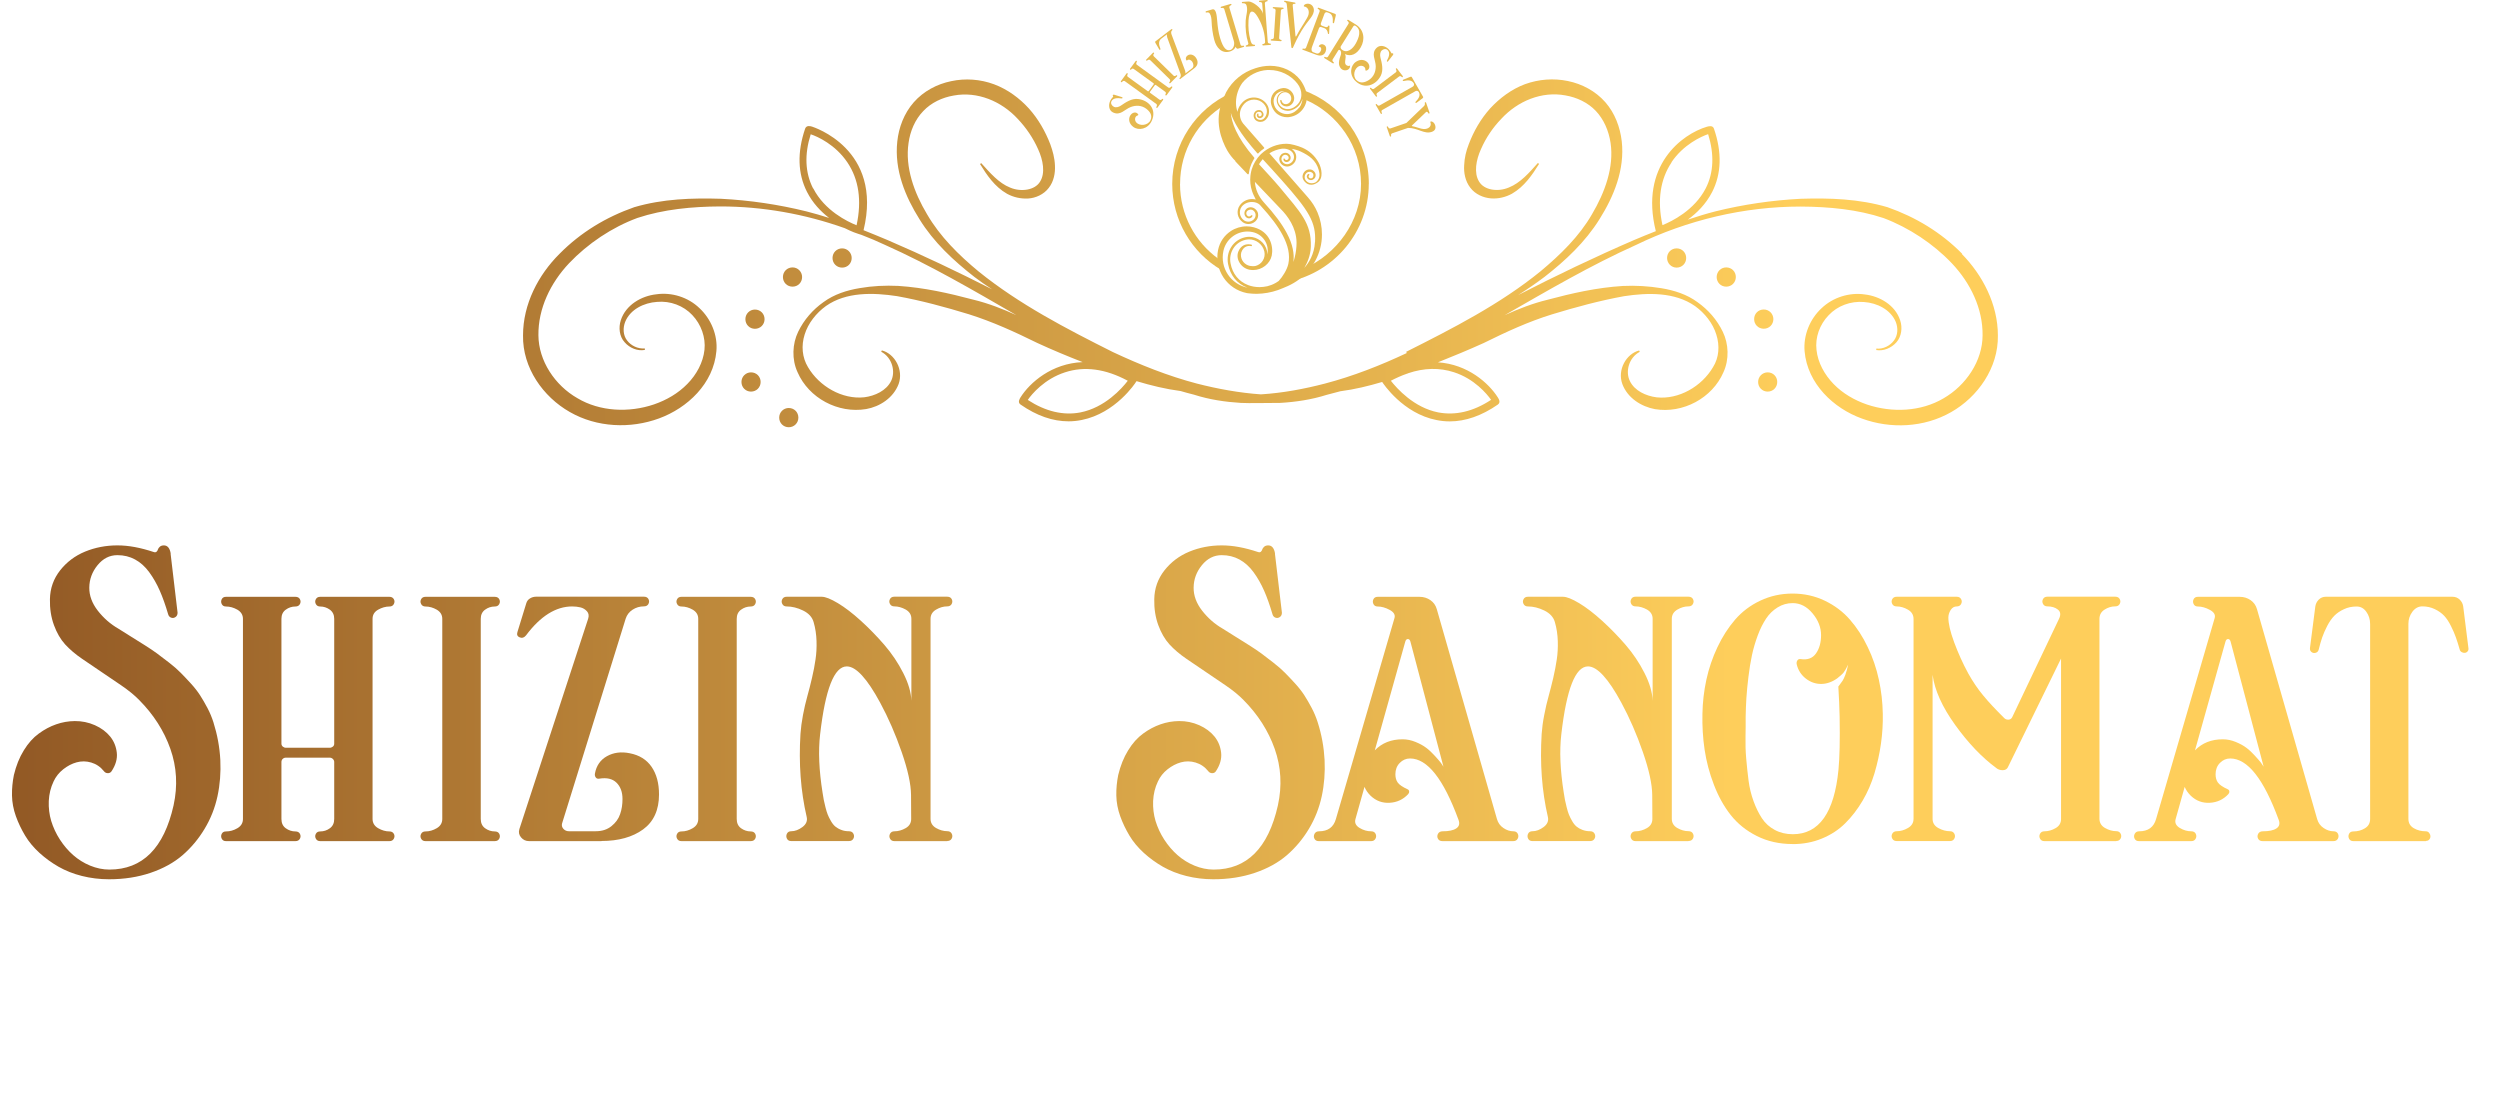 <?xml version="1.0" encoding="UTF-8"?>
<svg id="fi" xmlns="http://www.w3.org/2000/svg" xmlns:xlink="http://www.w3.org/1999/xlink" width="369" height="162" viewBox="0 0 369 162">
  <defs>
    <style>
      .cls-1 {
        fill: url(#linear-gradient);
      }

      .cls-1, .cls-2, .cls-3, .cls-4, .cls-5, .cls-6, .cls-7, .cls-8, .cls-9, .cls-10, .cls-11, .cls-12 {
        stroke-width: 0px;
      }

      .cls-2 {
        fill: url(#linear-gradient-11);
      }

      .cls-3 {
        fill: url(#linear-gradient-10);
      }

      .cls-4 {
        fill: url(#linear-gradient-4);
      }

      .cls-5 {
        fill: url(#linear-gradient-2);
      }

      .cls-6 {
        fill: url(#linear-gradient-3);
      }

      .cls-7 {
        fill: url(#linear-gradient-8);
      }

      .cls-8 {
        fill: url(#linear-gradient-9);
      }

      .cls-9 {
        fill: url(#linear-gradient-7);
      }

      .cls-10 {
        fill: url(#linear-gradient-5);
      }

      .cls-11 {
        fill: url(#linear-gradient-6);
      }

      .cls-12 {
        fill: #e6b94f;
      }
    </style>
    <linearGradient id="linear-gradient" x1="1.76" y1="105.14" x2="364.36" y2="105.14" gradientUnits="userSpaceOnUse">
      <stop offset="0" stop-color="#925925"/>
      <stop offset=".7" stop-color="#fece5b"/>
    </linearGradient>
    <linearGradient id="linear-gradient-2" x1="0" y1="101.18" x2="367.24" y2="101.18" gradientTransform="translate(0 162.82) scale(1 -1)" gradientUnits="userSpaceOnUse">
      <stop offset="0" stop-color="#925925"/>
      <stop offset=".72" stop-color="#fece5b"/>
    </linearGradient>
    <linearGradient id="linear-gradient-3" y1="106.45" y2="106.45" xlink:href="#linear-gradient-2"/>
    <linearGradient id="linear-gradient-4" y1="115.72" y2="115.72" xlink:href="#linear-gradient-2"/>
    <linearGradient id="linear-gradient-5" y1="121.94" x2="367.24" y2="121.94" xlink:href="#linear-gradient-2"/>
    <linearGradient id="linear-gradient-6" y1="124.75" y2="124.75" xlink:href="#linear-gradient-2"/>
    <linearGradient id="linear-gradient-7" x1="0" y1="125.59" x2="367.24" y2="125.59" xlink:href="#linear-gradient-2"/>
    <linearGradient id="linear-gradient-8" y1="106.45" x2="367.24" y2="106.45" xlink:href="#linear-gradient-2"/>
    <linearGradient id="linear-gradient-9" y1="115.72" x2="367.24" y2="115.72" xlink:href="#linear-gradient-2"/>
    <linearGradient id="linear-gradient-10" y1="121.94" x2="367.24" y2="121.94" xlink:href="#linear-gradient-2"/>
    <linearGradient id="linear-gradient-11" y1="124.75" x2="367.24" y2="124.75" xlink:href="#linear-gradient-2"/>
  </defs>
  <g id="EDIT">
    <g>
      <path class="cls-1" d="m25.18,81.72l1.03,8.71c0,.29-.1.5-.3.64-.2.14-.41.18-.64.1-.23-.08-.38-.25-.45-.5-.39-1.33-.8-2.49-1.24-3.49s-.96-1.91-1.56-2.73c-.6-.82-1.29-1.44-2.08-1.87-.79-.43-1.66-.64-2.61-.64-1.16,0-2.13.5-2.93,1.48s-1.21,2.09-1.22,3.32c-.01,1.17.4,2.29,1.25,3.39.85,1.09,1.87,1.99,3.06,2.67.84.52,1.47.92,1.91,1.2s1.06.66,1.87,1.17c.81.51,1.44.93,1.91,1.28.46.34,1.05.79,1.76,1.34s1.28,1.05,1.72,1.5c.44.44.94.97,1.49,1.57s1.01,1.19,1.38,1.76.73,1.2,1.09,1.88.65,1.38.88,2.1c.58,1.84.92,3.69,1.02,5.56.09,1.87-.05,3.66-.42,5.37-.37,1.71-1,3.31-1.9,4.8-.89,1.49-1.98,2.79-3.26,3.9-1.28,1.1-2.86,1.97-4.72,2.6-1.86.63-3.9.95-6.13.95-1.4,0-2.74-.17-4.01-.49s-2.42-.78-3.44-1.36c-1.01-.58-1.95-1.26-2.81-2.04-.86-.79-1.57-1.63-2.12-2.55s-1.01-1.87-1.37-2.88c-.36-1.01-.55-2.02-.57-3.04s.08-2.03.28-3.03c.33-1.37.81-2.58,1.46-3.63.64-1.05,1.38-1.88,2.21-2.48.83-.61,1.68-1.06,2.57-1.37.88-.31,1.8-.47,2.74-.48,1.04-.01,2.03.19,2.98.61.94.42,1.69.98,2.25,1.67.56.69.88,1.49.98,2.39.1.9-.16,1.82-.79,2.76-.14.19-.33.27-.56.26-.23-.01-.41-.11-.54-.28-.51-.64-1.14-1.07-1.88-1.29s-1.46-.22-2.16-.03c-.7.19-1.36.54-1.98,1.03-.62.49-1.1,1.09-1.42,1.79-.43.9-.66,1.86-.71,2.89-.04,1.03.08,2.01.36,2.95.29.94.71,1.86,1.28,2.74.57.88,1.23,1.65,1.97,2.3s1.58,1.17,2.5,1.55c.93.38,1.87.58,2.83.58,4.9,0,8.06-3.16,9.48-9.48.63-2.88.47-5.66-.47-8.33s-2.48-5.07-4.6-7.21c-.71-.73-1.6-1.45-2.67-2.18-1.07-.72-2.04-1.38-2.92-1.98-.88-.6-1.82-1.24-2.83-1.92-1-.68-1.84-1.4-2.52-2.14-.68-.75-1.23-1.7-1.65-2.85-.42-1.15-.62-2.42-.59-3.82.03-1.6.53-3.01,1.5-4.25.97-1.23,2.2-2.16,3.68-2.77,1.48-.61,3.08-.92,4.77-.92s3.4.33,5.37.98c.17.06.31.04.41-.04.1-.08.17-.2.21-.34.04-.14.14-.28.29-.41.15-.13.35-.19.59-.19.54,0,.88.41,1.01,1.22Z"/>
      <path class="cls-1" d="m57.49,124.15h-10.23c-.3,0-.51-.12-.64-.36-.13-.24-.13-.48,0-.72s.34-.35.64-.35c.53,0,1.01-.16,1.43-.47.43-.31.64-.77.64-1.37v-8.41c0-.17-.07-.32-.2-.45-.14-.13-.29-.19-.46-.19h-6.47c-.19,0-.34.06-.47.18-.13.12-.19.28-.19.46v8.41c0,.6.21,1.06.64,1.37.43.31.91.47,1.43.47.31,0,.54.12.66.35s.13.47,0,.72c-.13.24-.35.36-.66.36h-10.25c-.3,0-.51-.12-.63-.36-.12-.24-.12-.48,0-.72s.33-.35.63-.35c.58,0,1.15-.16,1.69-.48.54-.32.81-.77.81-1.36v-29.54c0-.58-.28-1.03-.82-1.35-.55-.31-1.11-.47-1.68-.47-.3,0-.51-.12-.63-.36-.12-.24-.12-.48,0-.72s.33-.35.63-.35h10.25c.31,0,.54.12.66.35s.13.47,0,.72c-.13.24-.35.36-.66.36-.53,0-1.01.16-1.43.47-.43.31-.64.76-.64,1.35v18.43c0,.17.07.31.2.43.14.11.29.17.46.17h6.47c.17,0,.32-.06.46-.17s.2-.26.2-.43v-18.43c0-.58-.21-1.03-.64-1.35-.43-.31-.91-.47-1.43-.47-.3,0-.51-.12-.64-.36-.13-.24-.13-.48,0-.72s.34-.35.64-.35h10.23c.3,0,.51.12.64.35s.13.47,0,.72c-.13.24-.34.36-.64.36-.57,0-1.13.16-1.68.47-.55.31-.82.76-.82,1.35v29.54c0,.58.27,1.04.82,1.36s1.11.48,1.68.48c.3,0,.51.12.64.35s.13.47,0,.72c-.13.24-.34.36-.64.36Z"/>
      <path class="cls-1" d="m73.03,124.15h-10.23c-.3,0-.51-.12-.64-.36-.13-.24-.13-.48,0-.72s.34-.35.64-.35c.57,0,1.13-.16,1.67-.48.54-.32.81-.77.81-1.36v-29.54c0-.58-.27-1.03-.81-1.35-.54-.31-1.1-.47-1.67-.47-.3,0-.51-.12-.64-.36-.13-.24-.13-.48,0-.72s.34-.35.64-.35h10.23c.31,0,.54.12.66.35s.13.47,0,.72c-.13.24-.35.36-.66.36-.53,0-1.01.16-1.43.47-.43.31-.64.76-.64,1.35v29.54c0,.6.21,1.06.64,1.37.43.31.91.47,1.43.47.31,0,.54.12.66.35s.13.47,0,.72c-.13.24-.35.36-.66.36Z"/>
      <path class="cls-1" d="m88.78,124.15h-10.68c-.49,0-.88-.18-1.19-.55-.31-.36-.39-.77-.25-1.23l10.15-31.04c.14-.44.09-.81-.17-1.1-.26-.29-.58-.49-.96-.58-.39-.09-.79-.14-1.22-.14-2.41,0-4.68,1.42-6.81,4.26-.27.34-.58.45-.93.31-.35-.13-.47-.4-.35-.78l1.31-4.26c.09-.3.26-.54.54-.71.27-.17.58-.26.92-.26h15.91c.31,0,.54.12.66.35s.13.47,0,.72c-.13.24-.35.36-.67.36-.61,0-1.16.16-1.67.49-.51.33-.84.77-1.02,1.32l-9.39,30.23c-.08.3-.01.57.2.8.21.23.48.35.79.35h3.98c.93,0,1.7-.25,2.32-.75.62-.5,1.05-1.09,1.28-1.78.24-.68.35-1.43.35-2.23,0-1.03-.3-1.83-.89-2.41-.59-.58-1.44-.77-2.54-.59-.21.04-.39-.01-.51-.17s-.17-.35-.13-.58c.21-1.17.81-2.03,1.78-2.57.97-.54,2.09-.69,3.36-.43,1.41.27,2.49.94,3.22,2,.73,1.06,1.1,2.42,1.1,4.08,0,2.3-.79,4.02-2.35,5.16-1.57,1.14-3.62,1.71-6.14,1.71Z"/>
      <path class="cls-1" d="m110.81,124.15h-10.23c-.3,0-.51-.12-.64-.36-.13-.24-.13-.48,0-.72s.34-.35.64-.35c.57,0,1.13-.16,1.67-.48.54-.32.81-.77.81-1.36v-29.54c0-.58-.27-1.03-.81-1.35-.54-.31-1.1-.47-1.67-.47-.3,0-.51-.12-.64-.36-.13-.24-.13-.48,0-.72s.34-.35.64-.35h10.23c.31,0,.54.12.66.35s.13.47,0,.72c-.13.24-.35.36-.66.36-.53,0-1.01.16-1.43.47-.43.31-.64.76-.64,1.35v29.54c0,.6.21,1.06.64,1.37.43.31.91.47,1.43.47.31,0,.54.12.66.35s.13.47,0,.72c-.13.24-.35.36-.66.36Z"/>
      <path class="cls-1" d="m139.82,124.15h-7.81c-.3,0-.51-.12-.64-.36-.13-.24-.13-.48,0-.73.13-.24.34-.36.64-.36.57,0,1.13-.16,1.67-.47.54-.31.81-.76.81-1.35l-.02-3.53c-.01-1.6-.47-3.71-1.38-6.34s-1.97-5.06-3.18-7.3c-1.93-3.57-3.57-5.35-4.92-5.35-1.86,0-3.17,3.34-3.94,10.02-.29,2.48-.16,5.35.36,8.61.07.46.13.82.18,1.08.05.26.13.62.25,1.08.11.46.23.82.34,1.1.11.28.27.59.47.94.2.35.42.62.65.81.24.19.52.36.87.49.34.14.72.2,1.13.2.31,0,.54.12.66.36.13.24.13.49,0,.73-.13.24-.35.36-.66.36h-8.52c-.3,0-.51-.12-.63-.36-.12-.24-.12-.48,0-.73.12-.24.33-.36.63-.36.56,0,1.11-.21,1.66-.62.55-.41.76-.91.63-1.48-.89-3.83-1.19-7.91-.92-12.27.06-.86.18-1.79.37-2.79.19-1.01.41-1.93.64-2.76.24-.83.46-1.74.69-2.71s.4-1.88.52-2.72c.13-.84.18-1.75.15-2.72-.03-.97-.17-1.91-.43-2.8-.21-.74-.74-1.31-1.56-1.71s-1.63-.6-2.42-.6c-.3,0-.51-.12-.64-.36-.13-.24-.13-.48,0-.72s.34-.35.64-.35h5.18c.54,0,1.34.32,2.39.95,1.05.63,2.18,1.5,3.38,2.59s2.36,2.28,3.47,3.56c1.11,1.29,2.04,2.67,2.79,4.16.76,1.49,1.16,2.86,1.2,4.1v-12.12c0-.58-.28-1.03-.83-1.35-.56-.31-1.12-.47-1.69-.47-.3,0-.51-.12-.64-.36-.13-.24-.13-.48,0-.72s.34-.35.64-.35h7.81c.31,0,.54.12.66.35s.13.47,0,.72c-.13.24-.35.36-.66.36-.56,0-1.11.16-1.65.48s-.81.77-.81,1.36v29.52c0,.58.27,1.04.81,1.35.54.31,1.09.47,1.65.47.31,0,.54.12.66.36.13.24.13.49,0,.73-.13.24-.35.36-.66.36Z"/>
      <path class="cls-1" d="m188.18,81.72l1.03,8.71c0,.29-.1.5-.3.64-.2.14-.41.18-.64.1-.23-.08-.38-.25-.45-.5-.39-1.33-.8-2.49-1.24-3.49s-.96-1.91-1.56-2.73c-.6-.82-1.29-1.44-2.08-1.87-.79-.43-1.66-.64-2.61-.64-1.16,0-2.13.5-2.93,1.48s-1.21,2.09-1.22,3.32c-.01,1.17.4,2.29,1.25,3.39.85,1.09,1.87,1.99,3.06,2.67.84.52,1.47.92,1.91,1.2s1.06.66,1.87,1.17c.81.51,1.44.93,1.91,1.28.46.34,1.05.79,1.75,1.34.71.55,1.28,1.05,1.72,1.5.44.44.94.97,1.49,1.57.55.6,1.01,1.19,1.38,1.76.37.57.73,1.2,1.09,1.88.36.68.65,1.38.88,2.1.59,1.84.92,3.69,1.02,5.56.09,1.87-.05,3.66-.42,5.37-.37,1.71-1,3.31-1.89,4.8-.89,1.49-1.98,2.79-3.26,3.9-1.28,1.1-2.86,1.97-4.72,2.6-1.86.63-3.9.95-6.13.95-1.4,0-2.74-.17-4.01-.49s-2.42-.78-3.44-1.36c-1.01-.58-1.95-1.26-2.81-2.04-.86-.79-1.57-1.63-2.12-2.55s-1.01-1.87-1.37-2.88c-.36-1.01-.55-2.02-.57-3.04s.08-2.03.28-3.03c.33-1.37.81-2.58,1.46-3.63.64-1.05,1.38-1.88,2.21-2.48.83-.61,1.68-1.06,2.57-1.37.88-.31,1.8-.47,2.74-.48,1.04-.01,2.03.19,2.98.61.94.42,1.69.98,2.25,1.67.56.69.88,1.49.98,2.39.1.9-.16,1.82-.79,2.76-.14.19-.33.27-.56.26-.23-.01-.41-.11-.54-.28-.51-.64-1.14-1.07-1.88-1.29s-1.46-.22-2.16-.03c-.7.19-1.36.54-1.98,1.03-.62.49-1.1,1.09-1.42,1.79-.43.9-.66,1.86-.71,2.89-.04,1.03.08,2.01.36,2.95.29.94.71,1.86,1.28,2.74.57.88,1.23,1.65,1.97,2.3s1.58,1.17,2.5,1.55c.93.38,1.87.58,2.83.58,4.9,0,8.06-3.16,9.48-9.48.63-2.88.47-5.66-.47-8.33s-2.48-5.07-4.6-7.21c-.71-.73-1.6-1.45-2.67-2.18-1.07-.72-2.04-1.38-2.92-1.98-.88-.6-1.82-1.24-2.83-1.92-1-.68-1.84-1.4-2.52-2.14-.68-.75-1.23-1.7-1.65-2.85-.42-1.15-.62-2.42-.59-3.82.03-1.6.53-3.01,1.5-4.25.97-1.23,2.2-2.16,3.68-2.77,1.48-.61,3.08-.92,4.77-.92s3.4.33,5.37.98c.17.06.31.04.41-.04.1-.08.17-.2.21-.34s.14-.28.29-.41c.15-.13.35-.19.59-.19.54,0,.88.41,1.01,1.22Z"/>
      <path class="cls-1" d="m223.36,124.15h-10.46c-.31,0-.54-.12-.66-.36-.13-.24-.12-.48.01-.73.14-.24.36-.36.67-.36.93,0,1.6-.14,2.03-.43.43-.29.54-.71.32-1.28-2.21-6.02-4.59-9.04-7.15-9.04-.58,0-1.09.22-1.52.66-.43.44-.64,1-.64,1.67,0,.49.11.89.34,1.22.23.33.72.66,1.48,1.01.13.06.2.16.21.31.01.15-.04.28-.15.4-.74.79-1.65,1.21-2.73,1.27-1.08.06-2.01-.28-2.81-1.04-.41-.4-.71-.84-.9-1.31l-1.33,4.74c-.16.54.04.98.6,1.32s1.13.5,1.71.5c.31,0,.53.12.65.36.12.24.12.49-.01.73-.13.24-.34.36-.64.36h-7.74c-.3,0-.51-.12-.63-.36-.12-.24-.11-.48.02-.73.13-.24.35-.36.65-.36,1.33,0,2.16-.61,2.5-1.82l8.65-29.67c.13-.47-.11-.87-.73-1.2-.61-.33-1.2-.49-1.75-.49-.3,0-.51-.12-.63-.36-.12-.24-.12-.48,0-.72s.33-.35.63-.35h6.18c.6,0,1.13.17,1.6.49.47.33.78.77.94,1.33l8.88,30.98c.16.56.47,1,.95,1.32.48.33.97.49,1.49.49.3,0,.51.12.63.36.12.24.12.49-.01.73-.13.24-.35.36-.66.36Zm-10.3-10.96l-4.88-18.48c-.07-.26-.2-.39-.38-.39s-.31.13-.38.38l-4.5,16.05c1.06-1.09,2.42-1.63,4.1-1.63.64,0,1.28.13,1.91.39.63.26,1.15.54,1.57.86.42.31.83.7,1.24,1.15.41.45.7.77.85.97.15.2.3.41.44.64.03.03.04.05.04.06Z"/>
      <path class="cls-1" d="m249.22,124.15h-7.81c-.3,0-.51-.12-.64-.36-.13-.24-.13-.48,0-.73.13-.24.34-.36.64-.36.57,0,1.13-.16,1.67-.47.54-.31.81-.76.81-1.35l-.02-3.53c-.01-1.6-.47-3.71-1.38-6.34-.91-2.63-1.97-5.06-3.18-7.3-1.93-3.57-3.57-5.35-4.92-5.35-1.86,0-3.17,3.34-3.94,10.02-.29,2.48-.16,5.35.36,8.61.07.46.13.82.18,1.08.05.26.13.62.25,1.08.11.46.23.82.34,1.1s.27.59.47.94c.2.35.42.62.65.81s.52.36.87.49.72.2,1.13.2c.31,0,.54.12.66.36.13.24.13.49,0,.73-.13.24-.35.36-.66.36h-8.52c-.3,0-.51-.12-.63-.36-.12-.24-.12-.48,0-.73.12-.24.33-.36.63-.36.56,0,1.11-.21,1.66-.62.55-.41.76-.91.63-1.48-.89-3.83-1.19-7.91-.92-12.27.06-.86.18-1.79.38-2.79.19-1.01.41-1.93.64-2.76s.46-1.74.69-2.71c.22-.97.4-1.88.52-2.72.13-.84.18-1.75.15-2.72-.03-.97-.17-1.91-.43-2.8-.21-.74-.74-1.31-1.56-1.71-.83-.4-1.63-.6-2.42-.6-.3,0-.51-.12-.64-.36-.13-.24-.13-.48,0-.72.13-.24.34-.35.64-.35h5.18c.54,0,1.34.32,2.39.95s2.18,1.5,3.38,2.59,2.36,2.28,3.47,3.56c1.11,1.29,2.04,2.67,2.79,4.16.76,1.49,1.16,2.86,1.2,4.1v-12.12c0-.58-.28-1.03-.83-1.35-.56-.31-1.12-.47-1.69-.47-.3,0-.51-.12-.64-.36-.13-.24-.13-.48,0-.72.13-.24.34-.35.64-.35h7.81c.31,0,.54.12.66.35.13.24.13.47,0,.72-.13.24-.35.36-.66.36-.56,0-1.11.16-1.65.48s-.81.77-.81,1.36v29.52c0,.58.27,1.04.81,1.35.54.31,1.09.47,1.65.47.31,0,.54.12.66.36.13.24.13.49,0,.73-.13.24-.35.36-.66.36Z"/>
      <path class="cls-1" d="m264.59,124.58c-1.96,0-3.72-.4-5.29-1.19s-2.85-1.83-3.85-3.1-1.83-2.77-2.48-4.47c-.66-1.71-1.11-3.43-1.37-5.17s-.36-3.51-.32-5.31c.03-1.68.22-3.35.58-5.01s.9-3.25,1.63-4.8c.73-1.54,1.6-2.9,2.61-4.07,1.01-1.17,2.25-2.11,3.71-2.8s3.05-1.05,4.76-1.05,3.3.35,4.76,1.05c1.46.7,2.7,1.63,3.72,2.8s1.9,2.52,2.63,4.06c.74,1.53,1.28,3.13,1.64,4.8.36,1.66.55,3.34.58,5.02.03,1.47-.06,2.94-.27,4.42-.21,1.48-.53,2.94-.96,4.39-.44,1.45-1.02,2.8-1.76,4.05s-1.58,2.35-2.55,3.31c-.96.96-2.11,1.71-3.45,2.26-1.33.55-2.78.82-4.33.82Zm6.74-23.23c.31-.41.53-.71.64-.88.11-.17.25-.46.4-.86.15-.4.29-.91.42-1.52-.26.54-.48.93-.67,1.17-.19.24-.51.52-.95.87-.77.54-1.56.82-2.38.82-.81,0-1.57-.26-2.26-.8-.69-.54-1.14-1.25-1.34-2.12-.04-.21,0-.4.11-.56s.27-.22.47-.19c1.01.16,1.77-.12,2.27-.83.5-.71.75-1.61.75-2.7,0-1.14-.42-2.22-1.26-3.22-.84-1.01-1.82-1.51-2.93-1.51-.8,0-1.54.21-2.22.63s-1.25.97-1.7,1.65-.87,1.5-1.23,2.47c-.36.97-.65,1.95-.86,2.93-.21.98-.38,2.05-.52,3.2-.14,1.15-.24,2.18-.3,3.09-.06.91-.09,1.85-.11,2.8.01.9,0,1.87-.02,2.92s0,2.13.1,3.24.21,2.21.35,3.28c.14,1.07.39,2.08.74,3.04.35.96.76,1.79,1.24,2.52s1.11,1.29,1.89,1.71,1.67.63,2.66.63c3.87,0,6.12-3.17,6.74-9.51.17-1.77.23-4.38.17-7.83-.03-1.34-.09-2.83-.19-4.45Z"/>
      <path class="cls-1" d="m312.35,124.15h-10.6c-.3,0-.51-.12-.64-.36-.13-.24-.13-.48,0-.73.13-.24.34-.36.64-.36.57,0,1.12-.16,1.66-.47.54-.31.8-.76.8-1.35v-23.68l-7.83,16.01c-.14.31-.4.47-.78.47s-.7-.11-.95-.32c-2.11-1.56-4.13-3.67-6.06-6.35-1.93-2.68-3.04-5.15-3.34-7.42v21.28c0,.58.28,1.04.85,1.35.56.31,1.14.47,1.72.47.3,0,.51.12.64.36.13.24.13.49,0,.73-.13.24-.34.36-.64.36h-7.86c-.31,0-.54-.12-.66-.36-.13-.24-.13-.48,0-.73.13-.24.35-.36.66-.36.56,0,1.11-.16,1.66-.48s.82-.77.82-1.36v-29.5c0-.58-.27-1.04-.82-1.36s-1.1-.48-1.66-.48c-.31,0-.54-.12-.66-.36-.13-.24-.13-.48,0-.72.13-.24.35-.35.66-.35h8.86c.3,0,.51.12.64.35.13.24.13.47,0,.72-.13.24-.34.36-.64.36-.37,0-.67.17-.89.51s-.34.71-.35,1.09c-.01.89.27,2.12.86,3.71.59,1.59,1.28,3.12,2.08,4.59.66,1.18,1.39,2.27,2.21,3.25.81.99,1.84,2.08,3.07,3.3.17.19.39.27.64.26.26-.01.44-.13.56-.36l6.91-14.52c.29-.6.23-1.06-.17-1.37-.4-.32-.92-.47-1.55-.47-.3,0-.51-.12-.64-.36-.13-.24-.13-.48,0-.72.13-.24.34-.35.64-.35h10.02c.31,0,.54.12.66.35.13.24.13.47,0,.72-.13.24-.35.36-.66.36-.56,0-1.08.16-1.58.48-.5.32-.75.77-.75,1.36v29.52c0,.58.28,1.04.82,1.35.55.31,1.1.47,1.66.47.3,0,.51.12.64.36.13.24.13.49,0,.73-.13.24-.34.36-.64.36Z"/>
      <path class="cls-1" d="m344.42,124.15h-10.46c-.31,0-.54-.12-.66-.36-.13-.24-.12-.48.01-.73.14-.24.36-.36.67-.36.93,0,1.6-.14,2.03-.43.43-.29.54-.71.32-1.28-2.21-6.02-4.59-9.04-7.15-9.04-.58,0-1.09.22-1.52.66-.43.44-.64,1-.64,1.67,0,.49.11.89.34,1.22.23.33.72.66,1.48,1.01.13.06.2.16.21.31.01.15-.04.28-.15.4-.74.79-1.65,1.21-2.73,1.27-1.08.06-2.01-.28-2.81-1.04-.41-.4-.71-.84-.9-1.31l-1.33,4.74c-.16.54.04.98.6,1.32s1.13.5,1.71.5c.31,0,.53.12.65.36.12.24.12.49-.01.73-.13.24-.34.36-.64.36h-7.74c-.3,0-.51-.12-.63-.36-.12-.24-.11-.48.02-.73.13-.24.35-.36.65-.36,1.33,0,2.16-.61,2.5-1.82l8.65-29.67c.13-.47-.11-.87-.73-1.2-.61-.33-1.2-.49-1.75-.49-.3,0-.51-.12-.63-.36-.12-.24-.12-.48,0-.72s.33-.35.63-.35h6.18c.6,0,1.13.17,1.6.49.47.33.78.77.94,1.33l8.88,30.98c.16.56.47,1,.95,1.32.48.33.97.49,1.49.49.3,0,.51.12.63.36.12.24.12.49-.01.73-.13.24-.35.36-.66.36Zm-10.3-10.96l-4.88-18.48c-.07-.26-.2-.39-.38-.39s-.31.13-.38.38l-4.5,16.05c1.06-1.09,2.42-1.63,4.1-1.63.64,0,1.28.13,1.91.39.63.26,1.15.54,1.57.86.42.31.83.7,1.24,1.15.41.45.7.77.85.97.15.2.3.41.44.64.03.03.04.05.04.06Z"/>
      <path class="cls-1" d="m358.08,124.15h-10.73c-.3,0-.51-.12-.63-.36-.12-.24-.12-.48,0-.72.12-.24.33-.35.63-.35.64,0,1.22-.16,1.72-.47.51-.31.76-.77.76-1.37v-28.79c0-.67-.19-1.27-.56-1.79-.37-.52-.85-.78-1.43-.78-.69,0-1.31.13-1.88.4-.57.26-1.04.59-1.42.97-.38.39-.72.88-1.04,1.49-.31.61-.56,1.17-.74,1.69-.18.52-.35,1.12-.52,1.81-.06.24-.2.4-.43.47-.23.07-.44.04-.62-.1-.19-.14-.26-.33-.24-.59l.79-6.14c.06-.4.23-.74.51-1.02.29-.28.63-.42,1.03-.42h18.71c.41,0,.77.14,1.06.42s.47.62.52,1.02l.77,6.14c.03.2-.01.36-.13.49-.11.13-.25.2-.41.21-.16.01-.31-.02-.46-.11-.15-.09-.25-.21-.29-.39-.21-.73-.4-1.33-.57-1.8-.16-.47-.4-1.02-.72-1.66-.31-.63-.65-1.14-1.01-1.52-.36-.38-.81-.7-1.37-.97-.56-.27-1.17-.41-1.84-.41-.58,0-1.07.26-1.47.79-.39.53-.59,1.12-.59,1.78v28.79c0,.61.26,1.07.79,1.38.53.31,1.12.46,1.78.46.2,0,.36.08.48.22.12.15.19.31.2.49.01.18-.04.34-.16.49-.12.15-.3.22-.52.22Z"/>
    </g>
  </g>
  <g id="Layer_2_copy_3" data-name="Layer 2 copy 3">
    <path class="cls-5" d="m116.42,60.22c-.77,0-1.41.62-1.41,1.42s.62,1.42,1.41,1.42,1.42-.62,1.42-1.42-.62-1.42-1.42-1.42Z"/>
    <path class="cls-6" d="m110.85,54.96c-.77,0-1.41.62-1.41,1.42s.62,1.42,1.41,1.42,1.42-.62,1.42-1.42-.62-1.42-1.42-1.42Z"/>
    <path class="cls-4" d="m111.43,45.69c-.77,0-1.41.62-1.41,1.42s.62,1.42,1.41,1.42,1.42-.62,1.42-1.42-.62-1.42-1.42-1.42Z"/>
    <path class="cls-10" d="m118.39,40.89c0-.77-.62-1.42-1.41-1.42s-1.42.62-1.42,1.42.62,1.42,1.42,1.42,1.41-.62,1.41-1.42Z"/>
    <path class="cls-11" d="m125.71,38.08c0-.77-.62-1.42-1.41-1.42s-1.42.62-1.42,1.42.62,1.42,1.42,1.42,1.41-.62,1.41-1.42Z"/>
    <path class="cls-9" d="m289.62,37.46c-3.12-3.16-6.87-5.42-11.03-6.88-4.22-1.24-8.53-1.37-12.8-1.24-4.26.22-8.49.84-12.6,1.86-1.37.35-2.72.77-4.07,1.22,1.33-.97,2.67-2.28,3.6-4.09,1.37-2.7,1.46-5.84.26-9.34-.18-.53-.77-.35-1.02-.29-3.67,1.08-9.99,5.73-7.56,15.42-1.08.42-2.14.86-3.21,1.31-5.79,2.5-11.49,5.24-17.11,8.12,1.33-.84,2.63-1.73,3.89-2.68,3.07-2.39,6.01-5.13,8.13-8.54,2.08-3.32,3.74-7.26,3.27-11.48-.24-2.06-1-4.14-2.43-5.77-1.44-1.64-3.45-2.7-5.52-3.12-2.1-.44-4.29-.27-6.32.46-2.01.75-3.74,2.06-5.15,3.58-1.39,1.55-2.43,3.36-3.16,5.29-.38.97-.64,2.01-.68,3.12-.07,1.08.15,2.32.91,3.3.73.97,1.92,1.48,3.03,1.57,1.11.09,2.19-.18,3.12-.69,1.83-1.06,2.98-2.77,4-4.4l-.18-.13c-1.28,1.44-2.59,2.94-4.27,3.61-1.59.69-3.67.42-4.42-.89-.77-1.26-.44-3.16.29-4.76.73-1.68,1.77-3.21,3.01-4.49,2.43-2.63,5.97-4.09,9.44-3.45,1.7.29,3.34,1.06,4.51,2.3,1.17,1.24,1.9,2.92,2.17,4.71.53,3.58-.84,7.32-2.74,10.53-1.88,3.27-4.66,5.97-7.6,8.43-5.97,4.85-12.93,8.41-19.83,11.88l.09.18c-3.91,1.84-7.91,3.41-12.09,4.51-3.09.8-6.23,1.39-9.44,1.59-3.18-.22-6.34-.8-9.44-1.59-4.29-1.13-8.38-2.77-12.4-4.65-6.92-3.47-13.84-7.06-19.83-11.9-2.94-2.43-5.7-5.16-7.6-8.43-1.92-3.21-3.27-6.95-2.74-10.53.24-1.77.97-3.47,2.17-4.71,1.17-1.24,2.79-2.01,4.51-2.3,3.47-.64,7.01.82,9.44,3.45,1.24,1.31,2.28,2.83,3.01,4.49.73,1.59,1.08,3.5.29,4.76-.75,1.28-2.83,1.57-4.42.89-1.68-.66-2.98-2.19-4.27-3.61l-.18.13c1.02,1.64,2.14,3.34,4,4.4.95.51,2.01.75,3.12.69,1.08-.07,2.28-.58,3.03-1.57.75-.95.97-2.21.91-3.3-.04-1.11-.33-2.15-.68-3.12-.73-1.9-1.77-3.74-3.16-5.29-1.39-1.53-3.14-2.83-5.15-3.58-2.03-.75-4.24-.91-6.32-.46-2.08.42-4.09,1.48-5.53,3.12-1.44,1.64-2.21,3.72-2.43,5.77-.46,4.23,1.19,8.16,3.27,11.48,2.1,3.41,5.04,6.13,8.13,8.54.84.64,1.7,1.24,2.59,1.81-5.06-2.57-10.19-5.02-15.41-7.26-1.17-.51-2.37-.97-3.56-1.46,2.92-12.04-7.49-15.24-7.6-15.29-.24-.07-.82-.24-1.02.29-1.19,3.5-1.1,6.64.27,9.34.84,1.66,2.06,2.92,3.27,3.85-1.11-.35-2.23-.69-3.36-.97-4.13-1.02-8.33-1.64-12.6-1.86-4.24-.13-8.58,0-12.8,1.24-4.16,1.46-7.91,3.72-11.03,6.88-3.14,3.12-5.39,7.43-5.39,12.04-.09,4.78,2.96,9.07,6.9,11.31,4,2.3,8.95,2.5,13.17.95,4.18-1.53,8.05-5.13,8.47-9.93.22-2.37-.8-4.76-2.5-6.35-1.68-1.62-4.11-2.37-6.37-2.04-2.21.24-4.51,1.57-5.24,3.83-.35,1.08-.22,2.39.57,3.25.75.86,1.9,1.33,2.98,1.13v-.22c-1.04.09-2.06-.42-2.63-1.19-.6-.77-.62-1.86-.27-2.74.75-1.84,2.76-2.81,4.69-2.94,1.97-.18,3.91.55,5.22,1.95,1.3,1.37,1.99,3.3,1.79,5.13-.2,1.86-1.17,3.65-2.52,5.02-1.35,1.39-3.07,2.39-4.93,3.03-3.71,1.26-7.98,1.06-11.29-.91-3.34-1.9-5.75-5.53-5.77-9.31-.04-3.92,1.77-7.7,4.53-10.62,2.76-2.9,6.32-5.29,10.08-6.68,3.85-1.28,8.09-1.68,12.24-1.7,6.23,0,12.47,1.11,18.37,3.21,1.08.55,1.86.8,1.94.82l.55.18c1.15.44,2.3.93,3.43,1.46,6.7,2.99,13.04,6.7,19.41,10.38-2.03-.93-4.15-1.75-6.32-2.28-3.67-.97-7.29-1.79-11.12-2.04-1.92-.09-3.82,0-5.7.33-1.88.31-3.76.91-5.33,2.06-1.57,1.11-2.87,2.59-3.74,4.38-.86,1.77-.97,4.07-.09,5.97,1.66,3.83,5.99,6.13,10.12,5.44,2.01-.35,4.02-1.64,4.8-3.7.75-2.1-.57-4.47-2.48-4.96l-.09.2c1.63.86,2.14,2.94,1.46,4.31-.71,1.44-2.39,2.21-3.96,2.41-3.27.35-6.65-1.62-8.31-4.45-.86-1.42-1.02-3.16-.49-4.82.51-1.66,1.7-3.16,3.14-4.2,2.98-2.1,6.96-1.99,10.48-1.46,3.56.64,7.16,1.62,10.63,2.68,3.51,1.11,6.7,2.57,10.08,4.23,2.21,1.02,4.44,1.95,6.7,2.83-4.57.18-7.8,3.03-9.17,5.2-.13.22-.46.73,0,1.06,2.39,1.66,4.75,2.48,7.1,2.48.64,0,1.3-.07,1.94-.2,4.99-1,7.91-5.44,8.02-5.64l.07-.09c2.12.64,4.29,1.17,6.5,1.46.64.18,1.3.38,1.95.53,2.28.73,4.62,1.08,6.92,1.22.82.04,1.64.04,2.48.02h.88c.82,0,1.63,0,2.47-.02,2.3-.13,4.66-.49,6.87-1.19.71-.18,1.35-.35,2.01-.53,2.1-.27,4.15-.77,6.17-1.37.13.2,3.05,4.65,8.02,5.62.64.13,1.28.2,1.95.2,2.34,0,4.73-.84,7.1-2.48.46-.33.15-.82,0-1.06-1.35-2.12-4.44-4.89-8.84-5.18,2.28-.91,4.53-1.84,6.76-2.85,3.36-1.66,6.56-3.14,10.08-4.23,3.47-1.06,7.1-2.04,10.63-2.68,3.51-.53,7.47-.64,10.48,1.46,1.44,1.04,2.63,2.54,3.14,4.2.53,1.66.4,3.41-.49,4.82-1.66,2.83-5.04,4.8-8.31,4.45-1.59-.2-3.27-.97-3.96-2.41-.68-1.37-.18-3.43,1.46-4.31l-.09-.2c-1.9.49-3.25,2.85-2.48,4.96.77,2.06,2.79,3.32,4.8,3.7,4.13.69,8.47-1.62,10.12-5.44.88-1.9.77-4.2-.09-5.97-.86-1.79-2.17-3.27-3.74-4.38-1.55-1.15-3.45-1.75-5.33-2.06s-3.78-.42-5.7-.33c-3.82.24-7.45,1.06-11.12,2.04-2.17.53-4.29,1.35-6.32,2.28,6.37-3.65,12.71-7.37,19.41-10.38,7.58-3.67,15.91-5.66,24.29-5.66,4.16.02,8.4.42,12.24,1.7,3.76,1.42,7.32,3.78,10.08,6.68,2.76,2.92,4.58,6.7,4.53,10.62,0,3.76-2.43,7.39-5.77,9.31-3.34,1.97-7.6,2.15-11.29.91-1.86-.64-3.58-1.64-4.93-3.03-1.35-1.39-2.32-3.16-2.52-5.02-.22-1.84.46-3.76,1.79-5.13,1.3-1.39,3.25-2.12,5.22-1.95,1.92.13,3.93,1.11,4.69,2.94.35.88.33,1.95-.27,2.74-.57.77-1.59,1.31-2.61,1.19v.22c1.06.18,2.21-.29,2.96-1.13.77-.86.93-2.17.57-3.25-.73-2.26-3.03-3.58-5.24-3.83-2.23-.33-4.68.42-6.37,2.04-1.7,1.57-2.7,3.96-2.5,6.35.42,4.8,4.29,8.43,8.46,9.93,4.22,1.55,9.15,1.35,13.17-.95,3.93-2.23,6.98-6.53,6.9-11.31,0-4.6-2.26-8.92-5.33-12.04h.02Zm-42.92-13.5c1.77-2.63,4.4-3.81,5.42-4.16.93,3.01.82,5.69-.35,7.99-1.68,3.27-5.06,4.91-6.39,5.44-.79-3.65-.33-6.77,1.35-9.27h-.02Zm-126.69,3.85c-1.17-2.3-1.3-4.98-.35-7.99,1.02.33,3.65,1.53,5.42,4.16,1.68,2.5,2.14,5.62,1.35,9.27-1.33-.53-4.71-2.15-6.39-5.44h-.02Zm39.47,33.06c-2.52.49-5.15-.13-7.78-1.84.6-.88,2.48-3.1,5.48-4.07,2.87-.95,5.99-.53,9.28,1.24-.88,1.15-3.38,3.96-6.99,4.67Zm60.58-1.84c-2.63,1.73-5.26,2.32-7.78,1.84-3.6-.71-6.1-3.54-6.99-4.67.8-.42,1.59-.77,2.37-1.04.07,0,.11-.04.18-.07,2.37-.8,4.64-.84,6.76-.15,3.01.97,4.86,3.19,5.48,4.07l-.02.02Z"/>
    <path class="cls-7" d="m260.91,54.96c-.77,0-1.41.62-1.41,1.42s.62,1.42,1.41,1.42,1.41-.62,1.41-1.42-.62-1.42-1.41-1.42Z"/>
    <path class="cls-8" d="m261.75,47.1c0-.77-.62-1.42-1.42-1.42s-1.42.62-1.42,1.42.62,1.42,1.42,1.42,1.42-.62,1.42-1.42Z"/>
    <path class="cls-3" d="m254.79,39.47c-.77,0-1.41.62-1.41,1.42s.62,1.42,1.41,1.42,1.42-.62,1.42-1.42-.62-1.42-1.42-1.42Z"/>
    <path class="cls-2" d="m246.06,38.08c0,.77.62,1.42,1.41,1.42s1.41-.62,1.41-1.42-.62-1.42-1.41-1.42-1.41.62-1.41,1.42Z"/>
    <path class="cls-12" d="m165.62,14.34c.12.05.06.21-.05.19-.71-.1-1.3-.05-1.53.44-.14.3.08.66.38.8.32.15.74.01,1.02-.18.75-.51,1.58-1.08,2.53-.98,1.59.18,2.8,1.54,2.03,3.22-.57,1.25-1.96,1.49-2.74.89-.64-.49-.69-1.12-.49-1.57.24-.53.91-.78,1.24-.26.03.06,0,.12-.07.14-.46.12-.51.7-.24,1.02.55.64,1.77.44,2.11-.3.33-.74-.09-1.3-.65-1.72-.68-.5-1.5-.52-2.25-.24-.9.33-1.53,1.33-2.62.81-.62-.29-.72-1.07-.43-1.7.1-.23.26-.43.43-.62.08-.08-.1-.11-.04-.24.04-.08.14-.08.21-.06l1.16.36h0Z"/>
    <path class="cls-12" d="m172.18,14.05c-.08.11-.24-.01-.16-.12.07-.1.11-.28-.03-.38l-1.4-1.02s-.1-.01-.13.03l-.74,1.01s-.02.1.02.12l1.4,1.02c.14.1.3.02.37-.08.08-.11.24,0,.16.12l-.83,1.14c-.08.1-.24-.01-.16-.12.08-.1.14-.32,0-.42l-4.67-3.38c-.14-.1-.33.02-.4.13-.08.1-.24-.01-.16-.12l.83-1.14c.08-.11.24,0,.16.12-.07.1-.11.27.03.38l2.96,2.14s.09.01.12-.03l.74-1.01s.03-.1,0-.13l-2.96-2.14c-.14-.1-.3-.02-.37.09-.08.11-.24-.01-.16-.12l.83-1.13c.08-.11.24,0,.16.12-.07.1-.14.32,0,.42l4.66,3.38c.14.1.33-.03.41-.13.08-.11.24,0,.16.12l-.83,1.13h0Z"/>
    <path class="cls-12" d="m172.74,12.27c-.09.09-.24-.04-.14-.14.09-.09.19-.29.06-.42l-2.91-2.85c-.13-.12-.33-.02-.42.07-.09.09-.24-.04-.14-.14l.99-1c.1-.1.24.04.14.14-.09.09-.15.25-.02.38l2.91,2.85c.13.13.3.06.38-.03.1-.1.24.04.14.14l-.99,1h0Z"/>
    <path class="cls-12" d="m174.25,11.66c-.11.08-.23-.07-.12-.16.19-.15.18-.44.1-.64l-1.94-5.31c-.05-.15-.08-.33-.04-.49l-.84.64c-.43.33-.4.86-.13,1.52.04.11-.11.2-.17.09l-.57-.98c-.04-.07-.07-.17,0-.22l2.35-1.8c.11-.08.23.08.12.16-.2.15-.16.42-.09.62l1.98,5.28c.06.15.1.37.05.48l1.02-.78c.28-.21.19-.7,0-.97-.15-.22-.51-.42-.74-.19-.04.04-.11.02-.14-.03-.14-.25-.04-.51.18-.68.41-.31.94-.1,1.22.28.4.54.38,1.14-.18,1.57l-2.08,1.59Z"/>
    <path class="cls-12" d="m182.75,7.18c-.2.06-.32-.13-.38-.3-.07.31-.42.6-.83.72-1.23.36-2.02-.59-2.32-1.73-.23-.89-.35-1.8-.39-2.71-.02-.4-.05-.81-.27-1.16-.12-.19-.32-.2-.49-.15-.13.04-.18-.15-.06-.19l.91-.27c.56-.17.67.81.74,1.68.07.86.18,1.73.43,2.55.46,1.54.96,1.93,1.51,1.76.45-.14.68-.78.51-1.34l-1.41-4.71c-.05-.17-.28-.18-.4-.15-.13.04-.19-.15-.06-.19l1.4-.41c.13-.04.18.15.06.19-.12.04-.3.17-.25.34l1.65,5.49c.06.2.28.18.4.14.13-.04.19.16.06.19l-.8.24h0Z"/>
    <path class="cls-12" d="m186.42,6.7c-.13.01-.15-.19-.01-.2.13-.01.34-.1.32-.28l-.03-.48c-.09-1.16-.48-2.28-1.08-3.27-.37-.62-.64-.79-.9-.75-.22.03-.39.54-.44,1.28-.06,1.02.03,1.98.26,2.85.08.33.19.78.6.75.14-.01.15.19.01.2l-1.18.09c-.13.01-.14-.19-.01-.2.13-.01.35-.14.29-.31-.34-1.08-.45-2.14-.39-3.34.04-.78.38-1.53.11-2.29-.08-.23-.35-.29-.57-.27-.13.01-.15-.19-.01-.2l.88-.06c.54-.04,1.99.94,2.15,1.85l-.12-1.55c-.01-.18-.24-.23-.37-.22-.13.01-.15-.19-.02-.2L187,0c.14-.01.15.19.01.2-.12,0-.33.1-.32.28l.43,5.72c.01.18.23.24.36.23.14-.01.15.19.01.2l-1.08.08h0Z"/>
    <path class="cls-12" d="m187.65,5.99c-.13,0-.12-.21.01-.2.13,0,.35-.05.36-.23l.26-4.05c.01-.18-.2-.26-.33-.27-.13,0-.12-.21.01-.2l1.41.09c.14,0,.12.21-.01.2-.12,0-.29.05-.3.23l-.26,4.05c-.01.18.15.26.27.27.14,0,.12.21-.01.2l-1.41-.09h0Z"/>
    <path class="cls-12" d="m189.92.61c-.02-.17-.13-.28-.3-.31-.13-.02-.1-.22.03-.19l1.48.27c.14.03.1.22-.03.19-.13-.03-.32.03-.3.2l.41,4.54c0,.09.08.11.13.02.71-1.4,1.7-2.63,1.81-3.24.14-.74-.3-1.09-.63-1.12-.06,0-.1-.05-.08-.11.09-.27.47-.35.75-.3.55.1.82.64.72,1.16-.18.94-1.02,1.31-2.25,3.61-.2.37-.41.79-.62,1.26l-.2.44c-.05.12-.22.08-.23-.04l-.69-6.4h0Z"/>
    <path class="cls-12" d="m192.29,7.36c-.12-.05-.05-.23.07-.19.12.04.35.05.41-.12l2.01-5.37c.06-.16-.12-.31-.23-.35-.12-.05-.06-.23.07-.19l2.45.91c.09.03.11.13.1.21l-.26,1.1c-.03.12-.2.08-.19-.03.05-.71-.06-1.23-.57-1.42l-.25-.09c-.18-.07-.35.05-.41.22l-.53,1.41c-.06.17.04.31.19.36l.41.15c.17.06.39.11.48-.13.04-.11.19-.07.19.04l-.05,1.07c0,.11-.17.11-.18,0-.03-.33-.19-.66-.52-.78l-.42-.15c-.16-.06-.31-.02-.37.13l-1.04,2.8c-.1.28-.14.65.21.78l.44.16c.33.12.57-.17.68-.44.09-.25.03-.49-.27-.54-.06,0-.07-.08-.04-.12.18-.28.49-.33.77-.16.32.2.38.56.23.98-.23.62-.78.71-1.35.5l-2.02-.75h0Z"/>
    <path class="cls-12" d="m195.49,8.57c-.11-.07,0-.24.1-.17.11.07.33.12.42-.04l3.04-4.87c.09-.15-.05-.33-.16-.39-.11-.07,0-.24.11-.17l1.09.67c1.27.78,1.42,2.23.76,3.38-.58,1.02-1.48,1.43-2.33,1,.06.08.1.3.1.41-.01.41-.24,1.02.12,1.24.21.13.38.13.5.05.02-.01.04,0,.04.02.02.62-.7.85-1.18.56-.25-.15-.42-.49-.46-.75-.05-.3.04-.78.22-1.27.1-.25.15-.56-.02-.79-.08-.1-.24-.13-.31-.01l-.84,1.35c-.09.15.05.33.15.39.11.07,0,.24-.11.17l-1.24-.77h0Zm2.42-1.76c-.09.15-.02.36.1.47.8.71,1.67-.08,2.09-.84.45-.81.94-2.03-.03-2.63-.12-.08-.24-.05-.33.09l-1.82,2.91h0Z"/>
    <path class="cls-12" d="m204.87,9.07c-.09.09-.22-.01-.16-.11.34-.63.49-1.2.1-1.58-.24-.23-.65-.15-.88.08-.24.25-.26.69-.18,1.01.22.88.47,1.85.06,2.69-.71,1.42-2.41,2.09-3.74.8-.99-.96-.73-2.35.1-2.86.68-.43,1.29-.26,1.65.08.42.4.43,1.11-.18,1.25-.06.01-.11-.05-.11-.11.05-.47-.48-.72-.88-.57-.79.29-1.02,1.51-.44,2.07.58.56,1.26.36,1.85-.02.71-.47,1-1.23,1-2.01,0-.96-.74-1.88.13-2.73.49-.48,1.26-.3,1.75.18.18.18.32.39.44.61.05.1.14-.06.24.05.06.06.03.15-.02.22l-.74.95h0Z"/>
    <path class="cls-12" d="m202.22,13.11c-.08-.11.08-.23.16-.12.08.1.27.23.41.12l3.25-2.45c.14-.11.07-.32,0-.42-.08-.11.08-.23.16-.12l.85,1.12c.08.11-.08.23-.16.12-.08-.1-.23-.18-.37-.08l-3.25,2.45c-.14.11-.11.28-.03.38.08.11-.08.23-.16.12l-.85-1.12h0Z"/>
    <path class="cls-12" d="m203.06,15.5c-.07-.11.11-.21.17-.1.08.14.23.26.39.17l4.92-2.79c.17-.1.22-.32.13-.49-.27-.47-.8-.5-1.5-.33-.11.02-.18-.13-.07-.19l1.06-.43c.07-.03.17-.04.22.04l1.67,2.91c.04.08-.01.16-.07.21l-.91.68c-.11.07-.21-.07-.13-.15.5-.51.74-.98.47-1.45-.1-.17-.31-.22-.48-.13l-4.92,2.79c-.16.09-.12.3-.04.43.06.1-.1.22-.17.1l-.74-1.28h0Z"/>
    <path class="cls-12" d="m204.68,18.78c-.04-.12.14-.19.19-.06.04.12.18.3.35.24l2.36-.81,2.6-2.5c.13-.12.16-.29.12-.43-.05-.13.14-.2.19-.06l.51,1.48c.04.12-.15.19-.19.06-.05-.14-.21-.28-.33-.16l-2.06,1.97c-.07.07-.06.1.04.12.81.14,1.5.57,2.15.36.56-.18.65-.64.51-.94-.02-.05,0-.11.06-.12.28-.05.53.23.63.5.18.53,0,.87-.5,1.04-1.11.37-2.02-.6-3.49-.59l-2.34.8c-.17.06-.19.24-.15.35.04.13-.14.19-.19.06l-.46-1.33h0Z"/>
    <path class="cls-12" d="m202.04,27.15c0-6.39-4.06-11.83-9.7-13.84.09.18.32,1.17.33,1.24,0,.06,0,.12.02.17,4.77,2.07,8.2,6.86,8.2,12.43s-3.64,10.38-8.37,12.47c-.66.79-1.27,1.41-2.19,1.92,6.59-1.38,11.7-7.33,11.7-14.4Z"/>
    <path class="cls-12" d="m174.18,27.15c0-4.98,2.67-9.33,6.63-11.68.02-.04.03-.08.05-.12.08-.17.15-.35.21-.52.08-.19.16-.38.25-.57.09-.18.2-.34.31-.51-5.07,2.29-8.61,7.44-8.61,13.4,0,5.4,2.9,10.13,7.21,12.67-.23-.52-.37-1.07-.41-1.63-3.42-2.46-5.65-6.49-5.65-11.04Z"/>
    <path class="cls-12" d="m182.31,23.79l1.82,1.91s.05.03.08.03c0,0,.03,0,.03,0,.04-.02.07-.05.08-.09.03-.22.07-.44.12-.65l.08-.29c.12-.38.28-.75.48-1.09l.08-.13.05-.08s.02-.09,0-.13c-2.69-3.1-3.37-5.32-3.46-6.61.32,1.13,1.3,3.01,3.91,5.96.02.03.05.03.08.03s.06,0,.08-.03l.16-.17c.2-.19.43-.37.66-.53.03-.02.04-.04.04-.08s0-.06-.03-.08l-3.07-3.51c-.56-.69-.65-1.63-.24-2.38.11-.2.25-.4.41-.57.36-.38.88-.6,1.42-.6s1.07.22,1.43.61c.32.35.49.75.47,1.18,0,.19-.06.38-.14.58-.15.34-.42.63-.82.63-.13,0-.25-.03-.37-.08-.32-.15-.45-.52-.3-.84.04-.09.11-.16.19-.21.08-.04.17-.07.26-.07.07,0,.14.02.21.04.07.03.13.08.16.14.07.11.07.24,0,.36-.02.03-.04.07-.08.08-.04.03-.1.05-.15.05-.04,0-.08,0-.11-.03-.04-.02-.08-.06-.09-.1-.02-.04-.02-.09,0-.14.03-.05,0-.12-.05-.14-.02,0-.03,0-.05,0-.03,0-.08.02-.09.06-.08.14-.1.4.15.56.07.04.15.06.24.06.06,0,.11,0,.17-.03.14-.05.25-.14.32-.27.08-.15.08-.3,0-.48-.06-.15-.17-.28-.32-.35-.1-.05-.21-.07-.32-.07-.16,0-.32.05-.44.14-.1.08-.18.17-.24.29-.21.45-.03.99.43,1.21.15.08.32.11.48.11.1,0,.2-.02.3-.04.04,0,.08-.03.12-.04l.05-.03c.1-.04.26-.15.33-.22.11-.11.34-.39.41-.68.18-.69,0-1.39-.51-1.9-.44-.44-1.03-.69-1.66-.69s-1.22.25-1.66.69c-.4.4-.67.89-.78,1.43-.12-.41-.19-.82-.2-1.24v-.26c.03-.98.36-1.96.93-2.77.91-1.13,2.26-1.83,3.71-1.91.09,0,.19,0,.28,0,1.62,0,3.16.75,4.13,1.99.4.5.62,1.11.6,1.7-.02.78-.43,1.43-1.15,1.85-.26.14-.55.23-.84.23-.11,0-.23,0-.34-.03-.4-.08-.74-.32-.96-.67-.34-.54-.2-1.25.33-1.62.16-.11.35-.17.54-.17h.05c.29.02.55.16.72.39.08.13.13.26.15.41.03.22-.03.45-.16.63-.14.18-.33.3-.56.33-.03,0-.06,0-.09,0-.09,0-.16-.02-.23-.04-.21-.09-.35-.27-.38-.49,0-.05-.05-.09-.11-.09h0c-.06,0-.1.05-.1.11,0,0,.03.81.92.85h.03c.3,0,.6-.14.81-.39.24-.27.35-.64.3-.98-.11-.75-.78-1.35-1.54-1.35-.06,0-.13,0-.19.02-.8.11-1.68.75-1.71,1.88-.02.68.41,1.55.96,1.94.42.3.92.47,1.44.47.12,0,.23,0,.35-.03.79-.11,1.49-.52,1.97-1.16.48-.64.68-1.41.57-2.2,0-.07-.02-.14-.03-.2v-.03c-.05-.15-.09-.31-.15-.47-.18-.49-.43-.96-.73-1.37-1.04-1.35-2.68-2.13-4.49-2.13-.72,0-1.45.12-2.17.36-1.85.58-3.38,1.83-4.31,3.53-.09.19-.18.39-.26.58-.07.18-.15.36-.22.53-1.38,3.11-.19,6.03.64,7.5.33.56.74,1.1,1.23,1.58Zm9.47-7.94c-.41.51-.9.88-1.55.97-.09.02-.18.02-.27.02-.95,0-1.82-.67-1.95-1.6-.06-.39-.06-.76.29-1.24.13-.18.32-.31.51-.41.26-.14.55-.15.83-.1-.17,0-.61.03-.99.56-.32.52-.26,1.13.09,1.63.31.43.74.65,1.31.68.34.02.79-.15,1.08-.32.63-.36.87-.8,1.13-1.44-.07.47-.22.95-.47,1.26Z"/>
    <path class="cls-12" d="m194.45,31.33c-.33-.78-.8-1.52-1.4-2.2l-5.66-6.47s-.02-.02-.03-.03c.55-.36,1.21-.59,1.9-.69.04,0,.08,0,.11,0h.09c.57,0,1.29.28,1.48.89.19.57-.13,1.19-.71,1.37-.09.03-.17.04-.26.04-.32,0-.61-.18-.75-.46-.1-.19-.1-.41-.02-.59.08-.16.21-.28.38-.33.04-.02.09-.02.13-.02.06,0,.13.02.19.04.21.09.32.25.31.42,0,.14-.1.27-.24.31-.03,0-.06.02-.09.02-.02,0-.04,0-.06,0-.08-.03-.15-.08-.18-.16-.02-.04-.06-.08-.1-.08h-.02c-.05,0-.09.05-.09.11,0,.08.04.25.2.34.09.05.17.08.26.08.04,0,.09,0,.15-.02.16-.04.3-.15.38-.3.09-.16.1-.35.05-.52-.1-.31-.38-.53-.72-.53-.14,0-.28.03-.42.1-.18.09-.32.24-.41.41-.11.22-.13.47-.05.72.15.48.6.8,1.11.8.12,0,.24-.02.36-.06.36-.12.65-.36.83-.69.17-.34.2-.72.09-1.08-.1-.31-.32-.58-.61-.78.32.04.93.2,1.36.41,1.19.57,2.24,1.26,2.64,2.74.17.61.19,1.19-.32,1.68-.19.18-.46.25-.74.25-.31,0-.6-.13-.8-.35-.28-.3-.3-.77-.04-1.08.14-.17.33-.26.54-.26.18,0,.34.08.46.2.08.08.11.18.11.3,0,.16-.04.29-.13.37-.07.07-.15.1-.25.1s-.19-.03-.26-.11c-.03-.03-.06-.08-.07-.13-.02-.08.02-.17.08-.23.04-.03.04-.09.02-.14-.02-.03-.06-.05-.09-.05-.02,0-.03,0-.04,0-.08.03-.2.14-.23.32-.02.14.03.27.12.38.12.14.29.21.48.21.17,0,.32-.06.45-.17.17-.15.26-.35.25-.57,0-.24-.13-.47-.34-.64-.15-.13-.35-.19-.55-.19h-.02c-.25,0-.48.09-.66.25-.22.21-.36.5-.37.8,0,.3.14.55.35.78.26.29.55.43.96.43.35,0,.62-.14.92-.34.9-.61.6-2.12.13-2.96-.57-1.02-1.4-1.74-2.41-2.18-.67-.28-1.67-.57-2.3-.57-1.39,0-2.71.53-3.74,1.49l-.19.19c-.24.25-.45.53-.64.84l-.08.13c-.21.35-.37.72-.49,1.11l-.08.3c-.06.23-.09.47-.12.69-.08.75,0,1.51.24,2.24.08.23.17.46.28.69l.05.09.22.46c-.18-.04-.37-.07-.55-.07-.72,0-1.39.35-1.8.92-.58.8-.38,1.92.43,2.5.25.18.55.27.85.27.48,0,.93-.23,1.2-.62.19-.25.26-.57.21-.88-.03-.25-.15-.47-.34-.65-.21-.21-.49-.33-.76-.33-.31,0-.58.14-.76.4-.13.19-.18.41-.14.64.04.21.16.39.33.5.1.07.21.1.33.1.05,0,.1,0,.15-.02.28-.07.36-.31.36-.32.02-.05,0-.11-.06-.13-.02,0-.03,0-.05,0-.03,0-.07.02-.09.04-.07.09-.18.15-.31.15-.07,0-.14-.03-.2-.07-.16-.12-.23-.32-.18-.52.06-.23.26-.37.57-.42.03,0,.05,0,.08,0,.13,0,.25.03.34.11.2.14.32.34.36.58.04.26-.06.55-.26.75-.21.21-.5.34-.8.34-.23,0-.46-.07-.65-.2-.65-.46-.8-1.36-.34-2.01.32-.43.9-.7,1.52-.7.46,0,.88.15,1.15.41.03.03.06.07.09.1,1.55,1.69,2.6,3.08,3.29,4.39.4.76.68,1.49.82,2.17.15.73.16,1.42.02,2.07-.19.86-.85,1.91-1.42,2.52-.11.08-.21.14-.32.21-.05.03-.11.07-.17.1h0c-.39.22-.79.37-1.2.47-.38.08-.77.13-1.14.13-.6,0-1.16-.1-1.69-.3-1.38-.53-2.3-1.66-2.59-3.2-.15-.78,0-1.57.41-2.21.41-.66,1.06-1.11,1.82-1.28.16-.03.33-.06.5-.06,1.07,0,2.02.75,2.26,1.8.1.47.02.95-.24,1.35-.24.38-.61.65-1.04.77-.14.03-.27.04-.42.04s-.29-.02-.43-.04c-.79-.16-1.36-.86-1.33-1.67,0-.38.27-.87.56-1.07.21-.14.44-.21.69-.21.09,0,.17,0,.26.03h.02c.05,0,.09-.03.1-.08.02-.06-.02-.11-.07-.14,0,0-.2-.06-.46-.06-.39,0-1.1.14-1.48,1.08-.2.49-.15,1.08.14,1.58.32.58.86.97,1.49,1.1.18.03.37.05.55.05,1.31,0,2.49-.92,2.75-2.14.27-1.32-.2-3.51-2.64-4.17-.35-.09-.71-.14-1.07-.14-.83,0-1.65.25-2.32.69-.99.65-1.65,1.63-1.89,2.79-.29,1.41,0,2.85.79,4.06.8,1.2,2.02,2.02,3.45,2.31.07.02.13.03.2.03.43.05.84.08,1.25.08,1.08-.02,2.14-.2,3.16-.56.46-.18.96-.37,1.42-.58,2.41-1.08,4.16-3.11,4.8-5.57.18-.68.26-1.37.26-2.06,0-1.12-.22-2.22-.66-3.25Zm-10.27,11.15c-1.21-.25-2.26-.94-2.94-1.96-.68-1.02-.92-2.25-.67-3.46.34-1.67,1.83-2.89,3.56-2.89.24,0,.49.03.73.08.74.15,1.37.58,1.79,1.2.42.63.56,1.37.41,2.11v.02c0-.18-.02-.36-.05-.53-.27-1.22-1.38-2.1-2.64-2.1-.2,0-.39.03-.59.07-.86.19-1.59.7-2.06,1.45-.46.73-.62,1.62-.46,2.49.31,1.68,1.32,2.91,2.83,3.49.08.03.16.06.25.08-.06-.03-.1-.03-.14-.04Zm6.94-4.57c-.06.25-.13.51-.22.76.09-.62.05-1.27-.09-1.94-.15-.74-.45-1.52-.89-2.34-.72-1.35-1.79-2.79-3.39-4.54-.79-.88-1.24-1.92-1.31-3.01l3.8,3.99c1.05,1.05,2.3,2.75,2.35,4.9v.17c0,.58-.09,1.38-.25,2.01Zm2.97-2.18c-.1,1.83-.93,3.09-1.57,3.81.38-.68.92-1.75.96-3.15.1-3.46-1.52-5.03-4.61-8.77-.83-.99-2.29-2.56-3.04-3.38-.02-.02.37-.54.55-.75,0,0,0,.03.02.03.8.87,1.86,2.03,2.78,3.07,4.02,4.51,5.09,6.23,4.92,9.13Z"/>
  </g>
</svg>